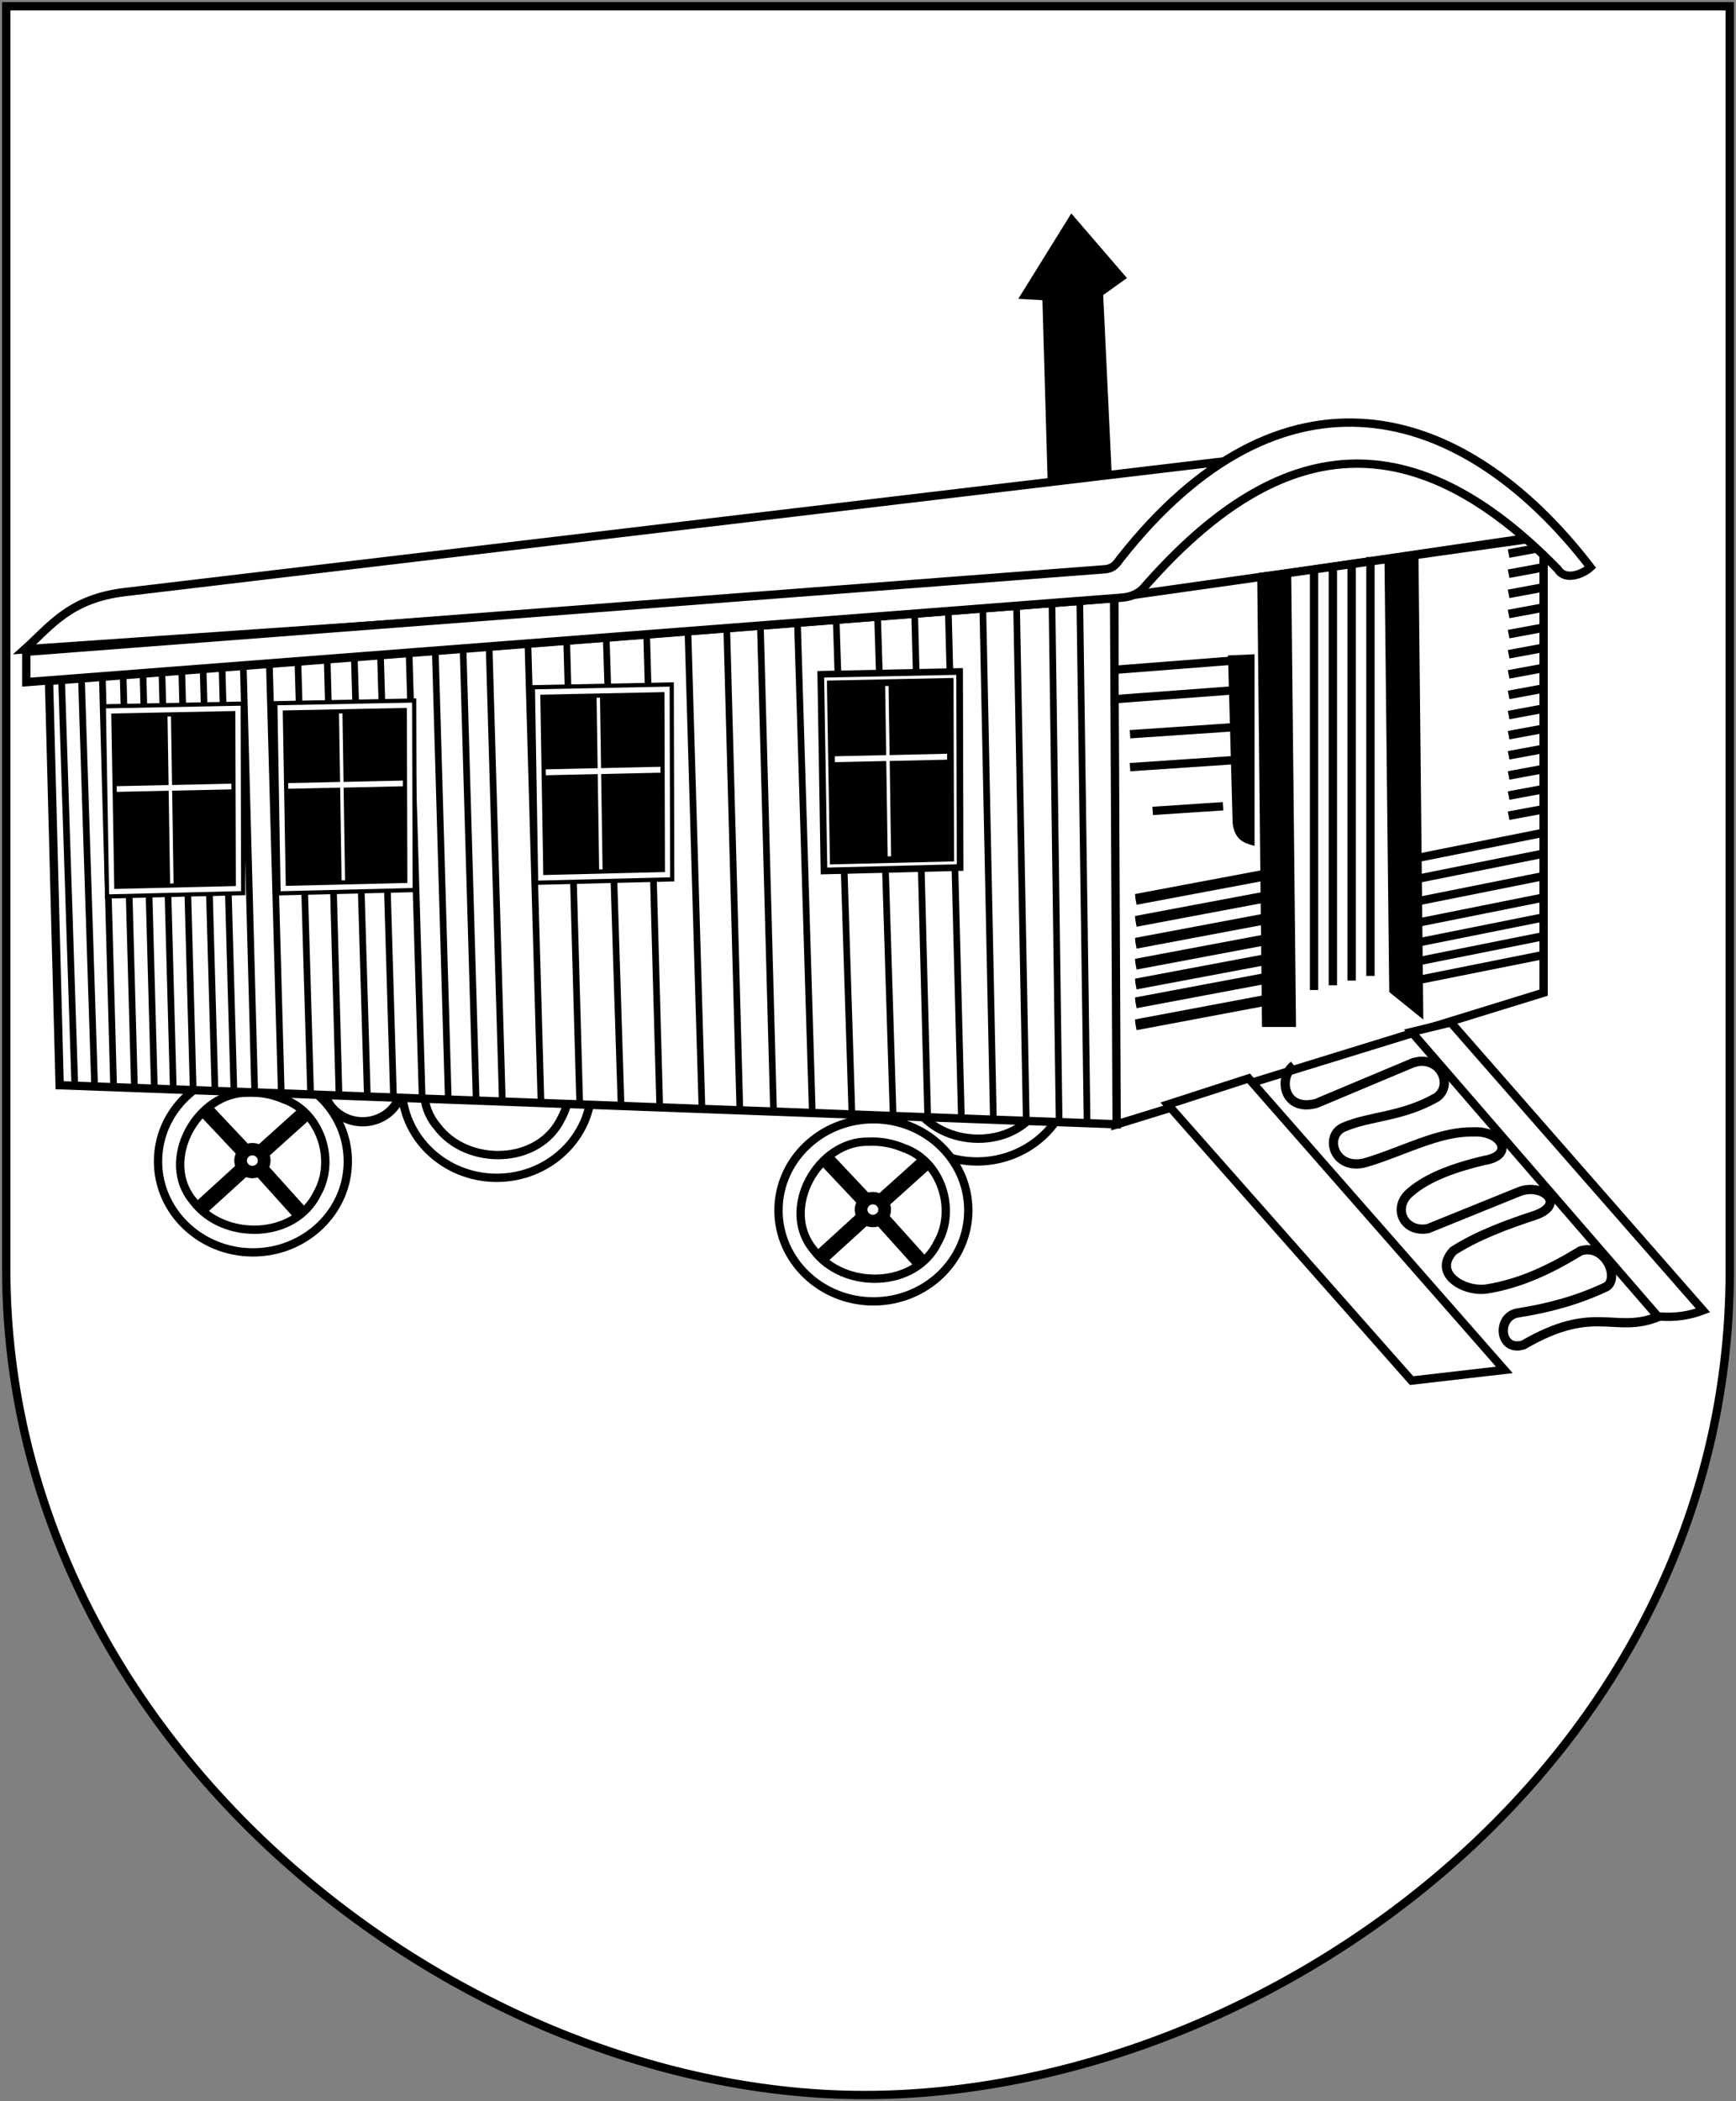 <?xml version="1.0" encoding="UTF-8" standalone="no"?>
<!-- Created with Inkscape (http://www.inkscape.org/) -->
<svg
   xmlns:dc="http://purl.org/dc/elements/1.1/"
   xmlns:cc="http://web.resource.org/cc/"
   xmlns:rdf="http://www.w3.org/1999/02/22-rdf-syntax-ns#"
   xmlns:svg="http://www.w3.org/2000/svg"
   xmlns="http://www.w3.org/2000/svg"
   xmlns:sodipodi="http://sodipodi.sourceforge.net/DTD/sodipodi-0.dtd"
   xmlns:inkscape="http://www.inkscape.org/namespaces/inkscape"
   id="svg2"
   sodipodi:version="0.32"
   inkscape:version="0.45.1"
   width="738.842"
   height="893.825"
   version="1.0"
   sodipodi:docbase="G:\WIKIPEDIA\Do załadowania"
   sodipodi:docname="POL gmina Miasteczko Krajeńskie COA.svg"
   inkscape:output_extension="org.inkscape.output.svg.inkscape">
  <rect width="100%" height="100%" fill="#808080" stroke="none"/>
  <defs
     id="defs5" />
  <sodipodi:namedview
     inkscape:window-height="706"
     inkscape:window-width="836"
     inkscape:pageshadow="2"
     inkscape:pageopacity="0.0"
     guidetolerance="10.0"
     gridtolerance="10.0"
     objecttolerance="10.0"
     borderopacity="1.0"
     bordercolor="#666666"
     pagecolor="#ffffff"
     id="base"
     inkscape:zoom="0.55914241"
     inkscape:cx="368.13383"
     inkscape:cy="445.96078"
     inkscape:window-x="22"
     inkscape:window-y="28"
     inkscape:current-layer="svg2"
     showguides="true"
     inkscape:guide-bbox="true" />
  <g
     id="g4558"
     transform="translate(1168.918,252.109)">
    <g
       style="stroke:#000000;stroke-width:5.315;stroke-miterlimit:4;stroke-dasharray:none;stroke-opacity:1"
       inkscape:label="Warstwa 1"
       id="layer1"
       transform="translate(-1176.646,-291.532)">
      <path
         style="fill:#ffffff;fill-opacity:1;fill-rule:evenodd;stroke:#000000;stroke-width:3.543;stroke-linecap:round;stroke-linejoin:miter;stroke-miterlimit:4;stroke-dasharray:none;stroke-dashoffset:0;stroke-opacity:1"
         d="M 10.385,42.08 L 743.912,42.08 L 743.912,580.492 C 743.598,789.773 546.536,930.261 376.155,930.589 C 204.467,930.917 11.255,782.453 10.385,580.492 L 10.385,42.08 z "
         id="path4304"
         sodipodi:nodetypes="ccczcc" />
    </g>
    <g
       transform="translate(-905.346,-42.934)"
       id="g4474">
      <path
         sodipodi:type="arc"
         style="fill:#ffffff;fill-opacity:1;fill-rule:evenodd;stroke:#000000;stroke-width:3.935;stroke-linecap:round;stroke-linejoin:miter;stroke-miterlimit:4;stroke-dasharray:none;stroke-opacity:1"
         id="path3963"
         sodipodi:cx="-1002.2903"
         sodipodi:cy="-290.16293"
         sodipodi:rx="16.739235"
         sodipodi:ry="15.822017"
         d="M -985.551 -290.163 A 16.739 15.822 0 1 1  -1019.029,-290.163 A 16.739 15.822 0 1 1  -985.551 -290.163 z"
         transform="translate(893.067,542.33)" />
      <path
         style="fill:#ffffff;fill-rule:evenodd;stroke:#000000;stroke-width:3.543;stroke-linecap:butt;stroke-linejoin:miter;stroke-miterlimit:4;stroke-dasharray:none;stroke-opacity:1"
         d="M 210.652,45.533 L 393.386,18.705 C 325.342,-40.83 265.207,-24.427 210.652,45.533 z "
         id="path3424"
         sodipodi:nodetypes="ccc" />
      <path
         style="fill:#ffffff;fill-rule:evenodd;stroke:#000000;stroke-width:3.543;stroke-linecap:butt;stroke-linejoin:miter;stroke-miterlimit:4;stroke-dasharray:none;stroke-opacity:1"
         d="M 210.652,45.027 L 211.158,269.27 L 393.386,213.083 L 393.386,19.212 L 210.652,45.027 z "
         id="path3422"
         sodipodi:nodetypes="ccccc" />
      <g
         id="g3440"
         transform="translate(859.588,68.587)">
        <path
           sodipodi:nodetypes="ccccc"
           id="path3434"
           d="M -626.158,192.078 L -591.737,180.942 L -482.906,304.958 L -522.389,309.514 L -626.158,192.078 z "
           style="fill:#ffffff;fill-rule:evenodd;stroke:#000000;stroke-width:3.543;stroke-linecap:butt;stroke-linejoin:miter;stroke-miterlimit:4;stroke-dasharray:none;stroke-opacity:1" />
        <path
           sodipodi:nodetypes="ccccc"
           id="path3436"
           d="M -522.389,161.2 L -505.685,157.151 L -398.372,279.649 C -403.65,281.627 -409.644,282.888 -417.607,282.18 L -522.389,161.2 z "
           style="fill:#ffffff;fill-rule:evenodd;stroke:#000000;stroke-width:3.543;stroke-linecap:butt;stroke-linejoin:miter;stroke-miterlimit:4;stroke-dasharray:none;stroke-opacity:1" />
        <path
           sodipodi:nodetypes="ccccccccccccccccccc"
           id="path3438"
           d="M -572.502,175.374 C -579.466,180.773 -576.681,195.417 -562.884,191.572 L -521.883,174.361 C -510.478,170.538 -504.225,183.762 -511.759,189.041 C -526.632,197.506 -539.964,196.837 -551.242,201.696 C -560.045,205.39 -555.2,221.412 -540.612,216.375 C -525.737,211.837 -510.537,203.402 -496.067,203.72 C -484.136,203.065 -478.121,213.703 -491.511,215.869 C -503.05,218.571 -515.223,222.708 -522.724,229.216 C -530.819,235.606 -525.965,246.719 -515.466,244.886 L -476.326,229.03 C -466.462,225.473 -456.554,234.493 -469.745,239.154 C -482.464,243.318 -494.667,247.913 -504.672,254.339 C -513.497,263.933 -500.231,271.89 -490.499,270.538 C -476.116,268.299 -463.077,262.027 -450.51,254.339 C -440.085,251.011 -433.753,265.638 -439.374,269.525 C -452.118,275.558 -464.543,278.722 -476.832,280.661 C -486.359,281.795 -485.295,297.564 -474.807,294.328 C -444.026,276.406 -435.995,290.054 -417.101,282.18"
           style="fill:none;fill-rule:evenodd;stroke:#000000;stroke-width:3.935;stroke-linecap:butt;stroke-linejoin:miter;stroke-miterlimit:4;stroke-dasharray:none;stroke-opacity:1" />
      </g>
      <path
         style="fill:#ffffff;fill-opacity:1;fill-rule:evenodd;stroke:#000000;stroke-width:3.543;stroke-linecap:round;stroke-linejoin:miter;stroke-miterlimit:4;stroke-dasharray:none;stroke-opacity:1"
         d="M 152.244,207.368 C 129.948,207.368 111.838,224.728 111.838,246.118 C 111.838,267.507 129.948,284.868 152.244,284.868 C 174.541,284.868 192.651,267.507 192.651,246.118 C 192.651,224.728 174.541,207.368 152.244,207.368 z M 152.182,216.868 C 156.658,216.922 161.075,217.871 165.213,219.649 C 180.953,225.069 187.604,245.484 179.713,259.587 C 170.129,279.557 139.594,280 126.901,263.055 C 112.189,245.785 128.576,216.371 150.276,216.899 C 150.916,216.87 151.542,216.86 152.182,216.868 z "
         id="path3275" />
      <path
         style="fill:#ffffff;fill-opacity:1;fill-rule:evenodd;stroke:#000000;stroke-width:3.543;stroke-linecap:round;stroke-linejoin:miter;stroke-miterlimit:4;stroke-dasharray:none;stroke-opacity:1"
         d="M -52.162,214.337 C -74.458,214.337 -92.568,231.697 -92.568,253.087 C -92.568,274.476 -74.458,291.837 -52.162,291.837 C -29.865,291.837 -11.787,274.476 -11.787,253.087 C -11.787,231.697 -29.865,214.337 -52.162,214.337 z M -52.224,223.837 C -47.748,223.891 -43.331,224.84 -39.193,226.618 C -23.454,232.038 -16.803,252.453 -24.693,266.555 C -34.278,286.525 -64.812,286.969 -77.506,270.024 C -92.218,252.753 -75.862,223.34 -54.162,223.868 C -53.521,223.839 -52.864,223.829 -52.224,223.837 z "
         id="path3271" />
      <g
         id="g3303"
         transform="translate(859.588,68.587)">
        <path
           sodipodi:nodetypes="cccccccccccccccccccc"
           d="M -1038.55,194.977 L -1034.952,191.681 L -1018.074,209.585 L -1021.672,212.881 L -1038.55,194.977 z M -1036.925,238.612 L -1040.222,235.014 L -1021.911,218.34 L -1018.614,221.938 L -1036.925,238.612 z M -992.883,237.394 L -996.481,240.691 L -1013.156,222.176 L -1009.558,218.88 L -992.883,237.394 z M -994.305,193.352 L -991.008,196.95 L -1009.319,213.422 L -1012.616,209.824 L -994.305,193.352 z "
           style="fill:#000000;fill-opacity:1;fill-rule:evenodd;stroke:#000000;stroke-width:1.772;stroke-linecap:round;stroke-linejoin:miter;stroke-miterlimit:4;stroke-opacity:1"
           id="rect3290" />
        <path
           id="path3245"
           d="M -1015.5,177.5 C -1037.796,177.5 -1055.906,194.861 -1055.906,216.25 C -1055.906,237.639 -1037.796,254.969 -1015.5,254.969 C -993.203,254.969 -975.125,237.639 -975.125,216.25 C -975.125,194.861 -993.203,177.5 -1015.5,177.5 z M -1015.562,187 C -1011.087,187.054 -1006.669,188.004 -1002.531,189.781 C -986.792,195.201 -980.141,215.617 -988.031,229.719 C -997.616,249.689 -1028.182,250.132 -1040.875,233.188 C -1055.587,215.917 -1039.2,186.504 -1017.5,187.031 C -1016.859,187.002 -1016.202,186.992 -1015.562,187 z "
           style="opacity:1;fill:#ffffff;fill-opacity:1;fill-rule:evenodd;stroke:#000000;stroke-width:3.543;stroke-linecap:round;stroke-linejoin:miter;stroke-miterlimit:4;stroke-dasharray:none;stroke-opacity:1" />
        <path
           id="path3283"
           d="M -1015.75,209.312 C -1019.519,209.312 -1022.562,212.29 -1022.562,215.938 C -1022.562,219.585 -1019.519,222.531 -1015.75,222.531 C -1011.981,222.531 -1008.906,219.585 -1008.906,215.938 C -1008.906,212.29 -1011.981,209.312 -1015.75,209.312 z M -1015.75,212.812 C -1013.98,212.812 -1012.531,214.224 -1012.531,215.938 C -1012.531,217.651 -1013.98,219.031 -1015.75,219.031 C -1017.52,219.031 -1018.938,217.651 -1018.938,215.938 C -1018.938,214.224 -1017.52,212.812 -1015.75,212.812 z "
           style="opacity:1;fill:#000000;fill-opacity:1;fill-rule:evenodd;stroke:#000000;stroke-width:1.772;stroke-linecap:round;stroke-linejoin:miter;stroke-miterlimit:4;stroke-dasharray:none;stroke-opacity:1" />
      </g>
      <path
         style="fill:#ffffff;fill-rule:evenodd;stroke:#000000;stroke-width:3.543;stroke-linecap:butt;stroke-linejoin:miter;stroke-miterlimit:4;stroke-dasharray:none;stroke-opacity:1"
         d="M -238.183,252.446 L 211.667,269.059 L 210.59,45.293 L -242.71,80.481 L -238.183,252.446 z "
         id="path3318"
         sodipodi:nodetypes="ccccc" />
      <path
         style="fill:none;fill-rule:evenodd;stroke:#000000;stroke-width:2.835;stroke-linecap:butt;stroke-linejoin:miter;stroke-miterlimit:4;stroke-dasharray:none;stroke-opacity:1"
         d="M 45.747,58.425 L 51.294,262.338"
         id="path3493"
         sodipodi:nodetypes="cc" />
      <path
         sodipodi:nodetypes="cc"
         id="path3495"
         d="M 60.09,58.425 L 65.637,263.414"
         style="fill:none;fill-rule:evenodd;stroke:#000000;stroke-width:2.835;stroke-linecap:butt;stroke-linejoin:miter;stroke-miterlimit:4;stroke-dasharray:none;stroke-opacity:1" />
      <path
         style="fill:none;fill-rule:evenodd;stroke:#000000;stroke-width:2.835;stroke-linecap:butt;stroke-linejoin:miter;stroke-miterlimit:4;stroke-dasharray:none;stroke-opacity:1"
         d="M 75.867,56.991 L 82.131,263.773"
         id="path3497"
         sodipodi:nodetypes="cc" />
      <path
         sodipodi:nodetypes="cc"
         id="path3499"
         d="M 92.361,55.915 L 98.983,263.773"
         style="fill:none;fill-rule:evenodd;stroke:#000000;stroke-width:2.835;stroke-linecap:butt;stroke-linejoin:miter;stroke-miterlimit:4;stroke-dasharray:none;stroke-opacity:1" />
      <path
         style="fill:none;fill-rule:evenodd;stroke:#000000;stroke-width:2.835;stroke-linecap:butt;stroke-linejoin:miter;stroke-miterlimit:4;stroke-dasharray:none;stroke-opacity:1"
         d="M 109.931,53.405 L 116.553,265.565"
         id="path3501"
         sodipodi:nodetypes="cc" />
      <path
         sodipodi:nodetypes="cc"
         id="path3503"
         d="M 125.708,51.971 L 131.255,265.924"
         style="fill:none;fill-rule:evenodd;stroke:#000000;stroke-width:2.835;stroke-linecap:butt;stroke-linejoin:miter;stroke-miterlimit:4;stroke-dasharray:none;stroke-opacity:1" />
      <path
         style="fill:none;fill-rule:evenodd;stroke:#000000;stroke-width:2.835;stroke-linecap:butt;stroke-linejoin:miter;stroke-miterlimit:4;stroke-dasharray:none;stroke-opacity:1"
         d="M 140.051,51.613 L 145.598,266.641"
         id="path3505"
         sodipodi:nodetypes="cc" />
      <path
         sodipodi:nodetypes="cc"
         id="path3507"
         d="M 154.752,51.254 L 159.223,267.717"
         style="fill:none;fill-rule:evenodd;stroke:#000000;stroke-width:2.835;stroke-linecap:butt;stroke-linejoin:miter;stroke-miterlimit:4;stroke-dasharray:none;stroke-opacity:1" />
      <path
         style="fill:none;fill-rule:evenodd;stroke:#000000;stroke-width:2.835;stroke-linecap:butt;stroke-linejoin:miter;stroke-miterlimit:4;stroke-dasharray:none;stroke-opacity:1"
         d="M 169.095,49.461 L 173.207,267.717"
         id="path3509"
         sodipodi:nodetypes="cc" />
      <path
         sodipodi:nodetypes="cc"
         id="path3511"
         d="M 184.155,47.668 L 187.192,267.717"
         style="fill:none;fill-rule:evenodd;stroke:#000000;stroke-width:2.835;stroke-linecap:butt;stroke-linejoin:miter;stroke-miterlimit:4;stroke-dasharray:none;stroke-opacity:1" />
      <path
         style="fill:none;fill-rule:evenodd;stroke:#000000;stroke-width:2.835;stroke-linecap:butt;stroke-linejoin:miter;stroke-miterlimit:4;stroke-dasharray:none;stroke-opacity:1"
         d="M 195.988,46.234 L 199.082,267.339"
         id="path3513"
         sodipodi:nodetypes="cc" />
      <g
         id="g3308"
         transform="translate(1123.662,89.423)">
        <path
           id="path3310"
           style="fill:#000000;fill-opacity:1;fill-rule:evenodd;stroke:#000000;stroke-width:1.772;stroke-linecap:round;stroke-linejoin:miter;stroke-miterlimit:4;stroke-opacity:1"
           d="M -1038.55,194.977 L -1034.952,191.681 L -1018.074,209.585 L -1021.672,212.881 L -1038.55,194.977 z M -1036.925,238.612 L -1040.222,235.014 L -1021.911,218.34 L -1018.614,221.938 L -1036.925,238.612 z M -992.883,237.394 L -996.481,240.691 L -1013.156,222.176 L -1009.558,218.88 L -992.883,237.394 z M -994.305,193.352 L -991.008,196.95 L -1009.319,213.422 L -1012.616,209.824 L -994.305,193.352 z "
           sodipodi:nodetypes="cccccccccccccccccccc" />
        <path
           style="opacity:1;fill:#ffffff;fill-opacity:1;fill-rule:evenodd;stroke:#000000;stroke-width:3.543;stroke-linecap:round;stroke-linejoin:miter;stroke-miterlimit:4;stroke-dasharray:none;stroke-opacity:1"
           d="M -1015.5,177.5 C -1037.796,177.5 -1055.906,194.861 -1055.906,216.25 C -1055.906,237.639 -1037.796,254.969 -1015.5,254.969 C -993.203,254.969 -975.125,237.639 -975.125,216.25 C -975.125,194.861 -993.203,177.5 -1015.5,177.5 z M -1015.562,187 C -1011.087,187.054 -1006.669,188.004 -1002.531,189.781 C -986.792,195.201 -980.141,215.617 -988.031,229.719 C -997.616,249.689 -1028.182,250.132 -1040.875,233.188 C -1055.587,215.917 -1039.2,186.504 -1017.5,187.031 C -1016.859,187.002 -1016.202,186.992 -1015.562,187 z "
           id="path3312" />
        <path
           style="opacity:1;fill:#000000;fill-opacity:1;fill-rule:evenodd;stroke:#000000;stroke-width:1.772;stroke-linecap:round;stroke-linejoin:miter;stroke-miterlimit:4;stroke-dasharray:none;stroke-opacity:1"
           d="M -1015.75,209.312 C -1019.519,209.312 -1022.562,212.29 -1022.562,215.938 C -1022.562,219.585 -1019.519,222.531 -1015.75,222.531 C -1011.981,222.531 -1008.906,219.585 -1008.906,215.938 C -1008.906,212.29 -1011.981,209.312 -1015.75,209.312 z M -1015.75,212.812 C -1013.98,212.812 -1012.531,214.224 -1012.531,215.938 C -1012.531,217.651 -1013.98,219.031 -1015.75,219.031 C -1017.52,219.031 -1018.938,217.651 -1018.938,215.938 C -1018.938,214.224 -1017.52,212.812 -1015.75,212.812 z "
           id="path3314" />
      </g>
      <path
         style="fill:none;fill-rule:evenodd;stroke:#000000;stroke-width:2.835;stroke-linecap:butt;stroke-linejoin:miter;stroke-miterlimit:4;stroke-dasharray:none;stroke-opacity:1"
         d="M -237.395,79 L -231.759,251.944"
         id="path3445"
         sodipodi:nodetypes="cc" />
      <path
         sodipodi:nodetypes="cc"
         id="path3447"
         d="M -228.929,79 L -223.293,253.153"
         style="fill:none;fill-rule:evenodd;stroke:#000000;stroke-width:2.835;stroke-linecap:butt;stroke-linejoin:miter;stroke-miterlimit:4;stroke-dasharray:none;stroke-opacity:1" />
      <path
         style="fill:none;fill-rule:evenodd;stroke:#000000;stroke-width:2.835;stroke-linecap:butt;stroke-linejoin:miter;stroke-miterlimit:4;stroke-dasharray:none;stroke-opacity:1"
         d="M -220.06,77.387 L -215.231,252.75"
         id="path3449"
         sodipodi:nodetypes="cc" />
      <path
         sodipodi:nodetypes="cc"
         id="path3451"
         d="M -211.192,77.387 L -206.362,253.153"
         style="fill:none;fill-rule:evenodd;stroke:#000000;stroke-width:2.835;stroke-linecap:butt;stroke-linejoin:miter;stroke-miterlimit:4;stroke-dasharray:none;stroke-opacity:1" />
      <path
         style="fill:none;fill-rule:evenodd;stroke:#000000;stroke-width:2.835;stroke-linecap:butt;stroke-linejoin:miter;stroke-miterlimit:4;stroke-dasharray:none;stroke-opacity:1"
         d="M -202.726,77.387 L -197.896,253.153"
         id="path3453"
         sodipodi:nodetypes="cc" />
      <path
         sodipodi:nodetypes="cc"
         id="path3455"
         d="M -194.664,76.178 L -189.834,253.557"
         style="fill:none;fill-rule:evenodd;stroke:#000000;stroke-width:2.835;stroke-linecap:butt;stroke-linejoin:miter;stroke-miterlimit:4;stroke-dasharray:none;stroke-opacity:1" />
      <path
         style="fill:none;fill-rule:evenodd;stroke:#000000;stroke-width:2.835;stroke-linecap:butt;stroke-linejoin:miter;stroke-miterlimit:4;stroke-dasharray:none;stroke-opacity:1"
         d="M -186.198,76.581 L -181.368,253.96"
         id="path3457"
         sodipodi:nodetypes="cc" />
      <path
         sodipodi:nodetypes="cc"
         id="path3459"
         d="M -177.106,76.267 L -172.097,254.363"
         style="fill:none;fill-rule:evenodd;stroke:#000000;stroke-width:2.835;stroke-linecap:butt;stroke-linejoin:miter;stroke-miterlimit:4;stroke-dasharray:none;stroke-opacity:1" />
      <path
         style="fill:none;fill-rule:evenodd;stroke:#000000;stroke-width:2.835;stroke-linecap:butt;stroke-linejoin:miter;stroke-miterlimit:4;stroke-dasharray:none;stroke-opacity:1"
         d="M -169.043,75.774 L -164.034,254.766"
         id="path3461"
         sodipodi:nodetypes="cc" />
      <path
         sodipodi:nodetypes="cc"
         id="path3463"
         d="M -159.995,75.504 L -155.166,255.572"
         style="fill:none;fill-rule:evenodd;stroke:#000000;stroke-width:2.835;stroke-linecap:butt;stroke-linejoin:miter;stroke-miterlimit:4;stroke-dasharray:none;stroke-opacity:1" />
      <path
         style="fill:none;fill-rule:evenodd;stroke:#000000;stroke-width:2.835;stroke-linecap:butt;stroke-linejoin:miter;stroke-miterlimit:4;stroke-dasharray:none;stroke-opacity:1"
         d="M -148.887,74.742 L -143.878,255.169"
         id="path3465"
         sodipodi:nodetypes="cc" />
      <path
         sodipodi:nodetypes="cc"
         id="path3467"
         d="M -136.749,73.577 L -131.381,255.975"
         style="fill:none;fill-rule:evenodd;stroke:#000000;stroke-width:2.835;stroke-linecap:butt;stroke-linejoin:miter;stroke-miterlimit:4;stroke-dasharray:none;stroke-opacity:1" />
      <path
         style="fill:none;fill-rule:evenodd;stroke:#000000;stroke-width:2.835;stroke-linecap:butt;stroke-linejoin:miter;stroke-miterlimit:4;stroke-dasharray:none;stroke-opacity:1"
         d="M -124.297,72.231 L -119.288,256.781"
         id="path3469"
         sodipodi:nodetypes="cc" />
      <path
         sodipodi:nodetypes="cc"
         id="path3471"
         d="M -112.741,71.693 L -107.194,258.394"
         style="fill:none;fill-rule:evenodd;stroke:#000000;stroke-width:2.835;stroke-linecap:butt;stroke-linejoin:miter;stroke-miterlimit:4;stroke-dasharray:none;stroke-opacity:1" />
      <path
         style="fill:none;fill-rule:evenodd;stroke:#000000;stroke-width:2.835;stroke-linecap:butt;stroke-linejoin:miter;stroke-miterlimit:4;stroke-dasharray:none;stroke-opacity:1"
         d="M -101.625,69.9 L -96.078,258.394"
         id="path3473"
         sodipodi:nodetypes="cc" />
      <path
         sodipodi:nodetypes="cc"
         id="path3475"
         d="M -89.434,69.541 L -83.887,258.394"
         style="fill:none;fill-rule:evenodd;stroke:#000000;stroke-width:2.835;stroke-linecap:butt;stroke-linejoin:miter;stroke-miterlimit:4;stroke-dasharray:none;stroke-opacity:1" />
      <path
         style="fill:none;fill-rule:evenodd;stroke:#000000;stroke-width:2.835;stroke-linecap:butt;stroke-linejoin:miter;stroke-miterlimit:4;stroke-dasharray:none;stroke-opacity:1"
         d="M -78.318,67.748 L -72.771,258.753"
         id="path3477"
         sodipodi:nodetypes="cc" />
      <path
         sodipodi:nodetypes="cc"
         id="path3479"
         d="M -66.485,67.031 L -60.939,258.035"
         style="fill:none;fill-rule:evenodd;stroke:#000000;stroke-width:2.835;stroke-linecap:butt;stroke-linejoin:miter;stroke-miterlimit:4;stroke-dasharray:none;stroke-opacity:1" />
      <path
         style="fill:none;fill-rule:evenodd;stroke:#000000;stroke-width:2.835;stroke-linecap:butt;stroke-linejoin:miter;stroke-miterlimit:4;stroke-dasharray:none;stroke-opacity:1"
         d="M -55.37,67.031 L -49.823,258.035"
         id="path3481"
         sodipodi:nodetypes="cc" />
      <path
         sodipodi:nodetypes="cc"
         id="path3483"
         d="M -38.876,64.88 L -33.329,259.828"
         style="fill:none;fill-rule:evenodd;stroke:#000000;stroke-width:2.835;stroke-linecap:butt;stroke-linejoin:miter;stroke-miterlimit:4;stroke-dasharray:none;stroke-opacity:1" />
      <path
         style="fill:none;fill-rule:evenodd;stroke:#000000;stroke-width:2.835;stroke-linecap:butt;stroke-linejoin:miter;stroke-miterlimit:4;stroke-dasharray:none;stroke-opacity:1"
         d="M -22.381,63.804 L -16.834,260.545"
         id="path3485"
         sodipodi:nodetypes="cc" />
      <path
         sodipodi:nodetypes="cc"
         id="path3487"
         d="M -5.529,63.087 L 0.735,260.545"
         style="fill:none;fill-rule:evenodd;stroke:#000000;stroke-width:2.835;stroke-linecap:butt;stroke-linejoin:miter;stroke-miterlimit:4;stroke-dasharray:none;stroke-opacity:1" />
      <path
         style="fill:none;fill-rule:evenodd;stroke:#000000;stroke-width:2.835;stroke-linecap:butt;stroke-linejoin:miter;stroke-miterlimit:4;stroke-dasharray:none;stroke-opacity:1"
         d="M 11.683,62.011 L 17.23,262.338"
         id="path3489"
         sodipodi:nodetypes="cc" />
      <path
         sodipodi:nodetypes="cc"
         id="path3491"
         d="M 29.253,60.577 L 35.158,261.621"
         style="fill:none;fill-rule:evenodd;stroke:#000000;stroke-width:2.835;stroke-linecap:butt;stroke-linejoin:miter;stroke-miterlimit:4;stroke-dasharray:none;stroke-opacity:1" />
      <path
         style="fill:#000000;fill-rule:evenodd;stroke:#000000;stroke-width:0.408px;stroke-linecap:butt;stroke-linejoin:miter;stroke-opacity:1"
         d="M -217.149,93.101 L -216.995,171.216 L -163.307,168.955 L -162.915,91.653 L -217.149,93.101 z "
         id="path3555"
         sodipodi:nodetypes="ccccc" />
      <path
         sodipodi:nodetypes="ccccc"
         id="path3557"
         d="M -144.054,91.931 L -143.9,170.046 L -90.212,167.786 L -89.82,90.483 L -144.054,91.931 z "
         style="fill:#000000;fill-rule:evenodd;stroke:#000000;stroke-width:0.408px;stroke-linecap:butt;stroke-linejoin:miter;stroke-opacity:1" />
      <path
         style="fill:#000000;fill-rule:evenodd;stroke:#000000;stroke-width:0.408px;stroke-linecap:butt;stroke-linejoin:miter;stroke-opacity:1"
         d="M -34.119,85.499 L -33.965,163.614 L 19.723,161.353 L 20.115,84.051 L -34.119,85.499 z "
         id="path3559"
         sodipodi:nodetypes="ccccc" />
      <path
         style="fill:#ffffff;fill-opacity:1;fill-rule:evenodd;stroke:#000000;stroke-width:1.772;stroke-linecap:round;stroke-linejoin:miter;stroke-miterlimit:4;stroke-opacity:1"
         d="M -193.193,93.805 L -192.724,123.899 L -215.662,124.399 L -215.662,128.587 L -192.662,128.087 L -192.037,168.68 L -188.787,168.68 L -189.412,128.024 L -162.599,127.43 L -162.599,123.243 L -189.474,123.837 L -189.943,93.805 L -193.193,93.805 z "
         id="rect3337" />
      <path
         style="fill:#ffffff;fill-opacity:1;fill-rule:evenodd;stroke:#000000;stroke-width:1.772;stroke-linecap:round;stroke-linejoin:miter;stroke-miterlimit:4;stroke-opacity:1"
         d="M -160.287,90.118 L -219.381,91.274 L -218.006,172.149 L -160.068,170.743 L -160.287,90.118 z M -164.287,94.18 C -164.23,118.41 -164.157,142.639 -164.068,166.868 C -180.735,167.264 -197.401,167.658 -214.068,168.055 C -214.485,143.774 -214.901,119.493 -215.318,95.212 C -207.131,95.045 -198.943,94.878 -190.756,94.712 C -181.933,94.534 -173.11,94.357 -164.287,94.18 z "
         id="rect3320" />
      <path
         id="path3351"
         d="M -120.206,92.488 L -119.738,122.582 L -142.675,123.082 L -142.675,127.269 L -119.675,126.769 L -119.05,167.363 L -115.8,167.363 L -116.425,126.707 L -89.613,126.113 L -89.613,121.925 L -116.488,122.519 L -116.956,92.488 L -120.206,92.488 z "
         style="fill:#ffffff;fill-opacity:1;fill-rule:evenodd;stroke:#000000;stroke-width:1.772;stroke-linecap:round;stroke-linejoin:miter;stroke-miterlimit:4;stroke-opacity:1" />
      <path
         id="path3353"
         d="M -87.3,88.8 L -146.394,89.957 L -145.019,170.832 L -87.081,169.425 L -87.3,88.8 z M -91.3,92.863 C -91.244,117.092 -91.17,141.321 -91.081,165.55 C -107.748,165.947 -124.415,166.341 -141.081,166.738 C -141.498,142.457 -141.915,118.175 -142.331,93.894 C -134.144,93.727 -125.956,93.561 -117.769,93.394 C -108.946,93.217 -100.123,93.04 -91.3,92.863 z "
         style="fill:#ffffff;fill-opacity:1;fill-rule:evenodd;stroke:#000000;stroke-width:1.772;stroke-linecap:round;stroke-linejoin:miter;stroke-miterlimit:4;stroke-opacity:1" />
      <path
         style="fill:#ffffff;fill-opacity:1;fill-rule:evenodd;stroke:#000000;stroke-width:1.797;stroke-linecap:round;stroke-linejoin:miter;stroke-miterlimit:4;stroke-opacity:1"
         d="M -10.595,85.767 L -10.126,116.712 L -33.063,117.226 L -33.063,121.532 L -10.063,121.018 L -9.438,162.76 L -6.188,162.76 L -6.813,120.954 L 19.999,120.343 L 19.999,116.037 L -6.876,116.648 L -7.345,85.767 L -10.595,85.767 z "
         id="path3357" />
      <path
         style="fill:#ffffff;fill-opacity:1;fill-rule:evenodd;stroke:#000000;stroke-width:1.797;stroke-linecap:round;stroke-linejoin:miter;stroke-miterlimit:4;stroke-opacity:1"
         d="M 22.312,81.975 L -36.782,83.164 L -35.407,166.327 L 22.53,164.881 L 22.312,81.975 z M 18.312,86.152 C 18.368,111.067 18.441,135.982 18.53,160.897 C 1.864,161.304 -14.803,161.709 -31.47,162.118 C -31.886,137.149 -32.303,112.181 -32.72,87.213 C -24.532,87.041 -16.345,86.87 -8.157,86.698 C 0.666,86.516 9.489,86.334 18.312,86.152 z "
         id="path3359" />
      <path
         id="path3363"
         d="M 111.928,80.262 L 112.397,111.397 L 89.46,111.914 L 89.46,116.246 L 112.46,115.729 L 113.085,157.727 L 116.335,157.727 L 115.71,115.664 L 142.522,115.05 L 142.522,110.718 L 115.647,111.332 L 115.178,80.262 L 111.928,80.262 z "
         style="fill:#ffffff;fill-opacity:1;fill-rule:evenodd;stroke:#000000;stroke-width:1.802;stroke-linecap:round;stroke-linejoin:miter;stroke-miterlimit:4;stroke-opacity:1" />
      <g
         id="g3952"
         transform="translate(859.588,68.587)">
        <path
           d="M -586.814,-32.81 L -574.894,-34.329 L -572.869,157.796 L -584.79,157.796 L -586.814,-32.81 z M -532.652,-40.403 L -520.731,-41.921 L -518.706,153.24 L -530.627,143.623 L -532.652,-40.403 z "
           style="fill:#000000;fill-opacity:1;fill-rule:evenodd;stroke:#000000;stroke-width:2.556;stroke-linecap:round;stroke-linejoin:miter;stroke-miterlimit:4;stroke-opacity:1"
           id="rect3426" />
        <path
           d="M -649.229,7.19 L -590.133,2.589 M -649.01,19.667 L -590.133,15.286 M -642.224,34.553 L -596.919,31.485 M -642.224,48.563 L -596.919,45.495 M -632.592,67.169 L -602.61,65.196"
           style="fill:none;fill-rule:evenodd;stroke:#000000;stroke-width:3.543;stroke-linecap:butt;stroke-linejoin:miter;stroke-miterlimit:4;stroke-opacity:1"
           id="path3829" />
        <path
           sodipodi:nodetypes="ccccc"
           id="path3839"
           d="M -600.015,1.511 L -589.727,1.073 L -589.727,81.411 C -593.457,80.334 -597.166,79.214 -598.045,72.436 L -600.015,1.511 z "
           style="fill:#000000;fill-opacity:1;fill-rule:evenodd;stroke:#000000;stroke-width:1px;stroke-linecap:butt;stroke-linejoin:miter;stroke-opacity:1" />
        <path
           d="M -639.856,104.833 L -585.13,94.545 M -639.856,114.177 L -585.13,103.888 M -639.856,123.49 L -585.13,113.202 M -639.856,132.396 L -585.13,122.107 M -639.856,140.833 L -585.13,130.545 M -639.856,148.833 L -585.13,138.545 M -639.856,158.177 L -585.13,147.888"
           style="fill:none;fill-rule:evenodd;stroke:#000000;stroke-width:4.606;stroke-linecap:butt;stroke-linejoin:miter;stroke-miterlimit:4;stroke-opacity:1"
           id="path3841" />
        <rect
           y="96.515"
           x="-644.453"
           height="71.8"
           width="4.378"
           id="rect3869"
           style="opacity:1;fill:#ffffff;fill-opacity:1;fill-rule:evenodd;stroke:none;stroke-width:3.543;stroke-linecap:round;stroke-linejoin:miter;stroke-miterlimit:4;stroke-dasharray:none;stroke-opacity:1" />
        <path
           d="M -563.896,-34.827 L -563.896,143.36 M -555.896,-36.827 L -555.896,141.36 M -547.896,-38.827 L -547.896,139.36 M -539.896,-40.827 L -539.896,137.36"
           style="fill:none;fill-rule:evenodd;stroke:#000000;stroke-width:3.543;stroke-linecap:butt;stroke-linejoin:miter;stroke-miterlimit:4;stroke-opacity:1"
           id="path3871" />
        <path
           d="M -520.553,87.321 L -465.827,76.376 M -520.553,96.197 L -465.827,85.252 M -520.553,114.883 L -465.827,103.938 M -520.553,105.759 L -465.827,94.814 M -520.553,123.321 L -465.827,112.376 M -520.553,131.321 L -465.827,120.376 M -520.553,139.321 L -465.827,128.376"
           style="fill:none;fill-rule:evenodd;stroke:#000000;stroke-width:3.543;stroke-linecap:butt;stroke-linejoin:miter;stroke-miterlimit:4;stroke-opacity:1"
           id="path3884" />
        <path
           d="M -481.096,69.217 L -465.882,66.405 M -481.096,60.654 L -465.882,57.842 M -481.096,52.09 L -465.882,49.278 M -481.096,43.527 L -465.882,40.715 M -481.096,34.963 L -465.882,32.152 M -481.096,26.4 L -465.882,23.588 M -481.096,17.837 L -465.882,15.025"
           style="fill:none;fill-rule:evenodd;stroke:#000000;stroke-width:3.653;stroke-linecap:butt;stroke-linejoin:miter;stroke-miterlimit:4;stroke-opacity:1"
           id="path3908" />
        <path
           d="M -481.096,9.102 L -465.882,6.29 M -481.096,0.538 L -465.882,-2.273 M -481.096,-8.025 L -465.882,-10.837 M -481.096,-16.588 L -465.882,-19.4 M -481.096,-25.152 L -465.882,-27.964 M -481.096,-33.715 L -465.882,-36.527 M -481.096,-42.279 L -465.882,-45.091"
           style="fill:none;fill-rule:evenodd;stroke:#000000;stroke-width:3.653;stroke-linecap:butt;stroke-linejoin:miter;stroke-miterlimit:4;stroke-opacity:1"
           id="path3922" />
      </g>
      <g
         id="g3410"
         transform="translate(859.588,68.587)">
        <path
           sodipodi:nodetypes="ccc"
           id="path3401"
           d="M -1112.66,-1.547 C -1101.627,-11.435 -1093.586,-23.033 -1070.24,-25.886 L -602.227,-81.519 L -601.532,-81.519 L -649.515,-33.536 L -1112.66,-1.547 z "
           style="fill:#ffffff;fill-rule:evenodd;stroke:#000000;stroke-width:3.543;stroke-linecap:butt;stroke-linejoin:miter;stroke-miterlimit:4;stroke-dasharray:none;stroke-opacity:1" />
        <path
           sodipodi:nodetypes="ccccccccc"
           id="path3399"
           d="M -1111.979,12.394 L -645.428,-23.565 C -641.47,-23.929 -638.8,-25.363 -636.817,-27.254 C -585.406,-86.232 -528.781,-106.108 -460.098,-35.552 C -457.017,-30.507 -449.404,-33.557 -446.267,-36.474 C -501.219,-107.95 -578.024,-127.049 -646.35,-40.162 C -647.953,-38.055 -649.173,-35.693 -653.726,-35.552 L -1111.979,-0.514 L -1111.979,12.394 z "
           style="fill:#ffffff;fill-rule:evenodd;stroke:#000000;stroke-width:3.543;stroke-linecap:butt;stroke-linejoin:miter;stroke-miterlimit:4;stroke-dasharray:none;stroke-opacity:1" />
      </g>
      <path
         style="fill:#000000;fill-rule:evenodd;stroke:#000000;stroke-width:1px;stroke-linecap:butt;stroke-linejoin:miter;stroke-opacity:1"
         d="M 182.832,-3.389 L 180.571,-81.944 L 170.681,-82.509 L 192.439,-117.547 L 215.327,-90.986 L 205.437,-83.922 L 209.111,-6.78 L 182.832,-3.389 z "
         id="path3414" />
      <path
         sodipodi:nodetypes="ccccc"
         id="path3561"
         d="M 87.513,79.685 L 87.667,159.519 L 141.351,157.208 L 141.743,78.205 L 87.513,79.685 z "
         style="fill:#000000;fill-rule:evenodd;stroke:#000000;stroke-width:0.412px;stroke-linecap:butt;stroke-linejoin:miter;stroke-opacity:1" />
      <path
         id="path4387"
         d="M 112.208,80.212 L 112.677,111.157 L 89.739,111.672 L 89.739,115.978 L 112.739,115.463 L 113.364,157.206 L 116.614,157.206 L 115.989,115.399 L 142.802,114.789 L 142.802,110.483 L 115.927,111.093 L 115.458,80.212 L 112.208,80.212 z "
         style="fill:#ffffff;fill-opacity:1;fill-rule:evenodd;stroke:#000000;stroke-width:1.797;stroke-linecap:round;stroke-linejoin:miter;stroke-miterlimit:4;stroke-opacity:1" />
      <path
         id="path3365"
         d="M 144.834,76.447 L 85.741,77.643 L 87.116,161.315 L 145.053,159.86 L 144.834,76.447 z M 140.834,80.65 C 140.891,105.717 140.964,130.784 141.053,155.851 C 124.387,156.261 107.72,156.669 91.053,157.08 C 90.637,131.959 90.22,106.838 89.803,81.717 C 97.991,81.544 106.178,81.372 114.366,81.2 C 123.189,81.016 132.012,80.833 140.834,80.65 z "
         style="fill:#ffffff;fill-opacity:1;fill-rule:evenodd;stroke:#000000;stroke-width:2.835;stroke-linecap:round;stroke-linejoin:miter;stroke-miterlimit:4;stroke-dasharray:none;stroke-opacity:1" />
    </g>
  </g>
</svg>
